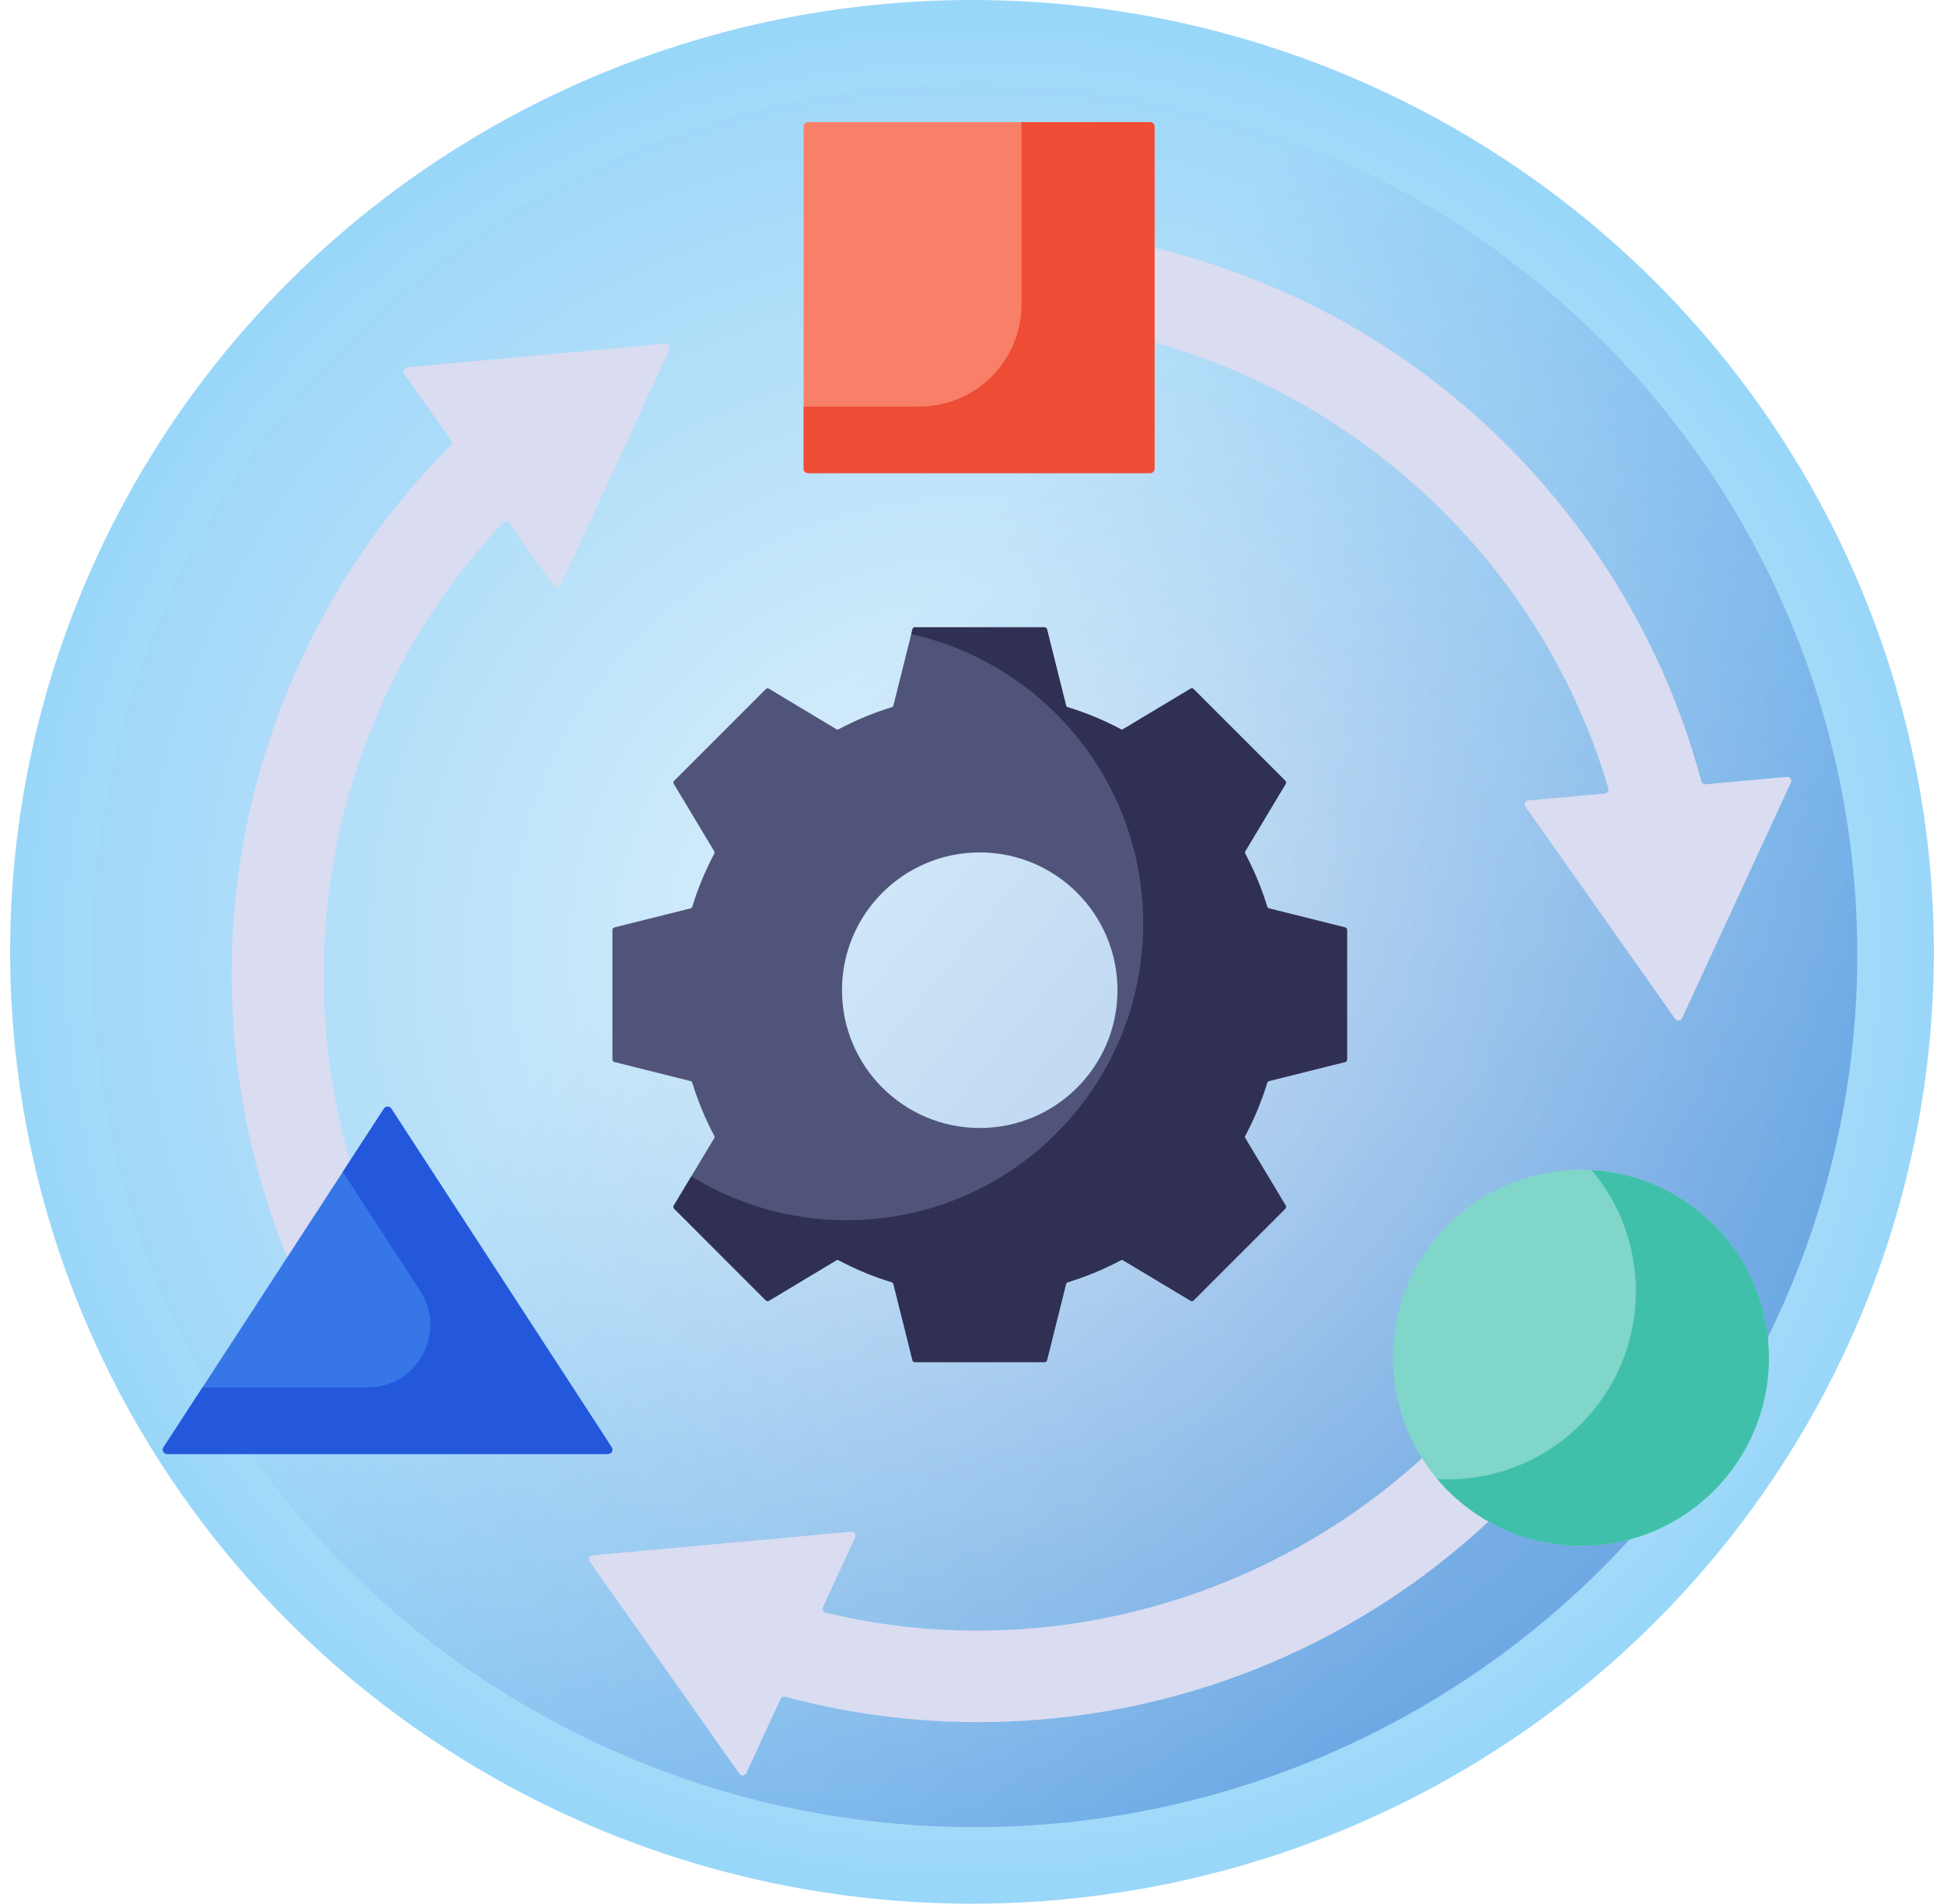<svg width="191" height="187" viewBox="0 0 191 187" fill="none" xmlns="http://www.w3.org/2000/svg">
<ellipse opacity="0.5" cx="95.5" cy="93.5" rx="94.503" ry="93.5" fill="url(#paint0_radial_305_1648)"/>
<ellipse opacity="0.5" cx="95.751" cy="93.751" rx="86.732" ry="85.729" fill="url(#paint1_linear_305_1648)" fill-opacity="0.7"/>
<path d="M167.575 77.039C167.384 77.056 167.209 76.934 167.16 76.749C163.211 61.989 154.629 48.657 142.719 38.897C129.648 28.184 113.126 22.285 96.197 22.285V31.267C124.783 31.267 150.026 50.405 158.024 77.434C158.095 77.673 157.927 77.919 157.679 77.941L150.168 78.626C149.865 78.654 149.706 78.999 149.881 79.247L164.585 100.081C164.76 100.329 165.139 100.294 165.266 100.018L175.96 76.869C176.088 76.593 175.868 76.283 175.565 76.311L167.575 77.039Z" fill="#DADCF1"/>
<path d="M55.083 57.474L65.774 34.323C65.901 34.047 65.682 33.737 65.379 33.764L39.985 36.078C39.682 36.105 39.523 36.451 39.698 36.699L44.324 43.255C44.435 43.412 44.416 43.624 44.28 43.759C33.472 54.558 26.218 68.657 23.72 83.852C20.978 100.528 24.13 117.786 32.595 132.447L40.373 127.956C26.08 103.2 30.033 71.769 49.441 51.328C49.613 51.148 49.909 51.17 50.053 51.374L54.402 57.536C54.577 57.785 54.956 57.75 55.083 57.474Z" fill="#DADCF1"/>
<path d="M80.858 157.864L84.021 151.017C84.148 150.741 83.929 150.431 83.626 150.459L58.232 152.776C57.929 152.803 57.77 153.148 57.945 153.397L72.646 174.232C72.821 174.48 73.2 174.446 73.327 174.17L76.692 166.886C76.772 166.711 76.965 166.622 77.15 166.671C83.348 168.335 89.736 169.164 96.13 169.164C104.957 169.164 113.796 167.582 122.152 164.431C137.964 158.467 151.334 147.108 159.799 132.447L152.021 127.957C137.727 152.713 108.532 165.005 81.125 158.416C80.882 158.358 80.754 158.091 80.858 157.864Z" fill="#DADCF1"/>
<path d="M113.009 46.475H79.384C79.149 46.475 78.959 46.285 78.959 46.051V12.425C78.959 12.19 79.149 12 79.384 12H113.01C113.244 12 113.434 12.19 113.434 12.425V46.051C113.434 46.285 113.244 46.475 113.009 46.475Z" fill="#F88068"/>
<path d="M59.746 142.821H16.422C16.085 142.821 15.883 142.447 16.067 142.165L37.729 108.893C37.896 108.635 38.273 108.635 38.44 108.893L60.102 142.165C60.286 142.448 60.084 142.821 59.746 142.821Z" fill="#3776E7"/>
<path d="M155.329 151.844C145.129 151.844 136.86 143.575 136.86 133.375C136.86 123.175 145.129 114.906 155.329 114.906C165.529 114.906 173.798 123.174 173.798 133.375C173.798 143.575 165.529 151.844 155.329 151.844Z" fill="#80D6C9"/>
<path d="M113.01 12H100.364V29.892C100.364 35.441 95.865 39.94 90.316 39.94H78.959V46.05C78.959 46.285 79.149 46.475 79.384 46.475H113.01C113.244 46.475 113.434 46.285 113.434 46.05V12.425C113.434 12.19 113.244 12 113.01 12Z" fill="#EE4C35"/>
<path d="M60.102 142.165L38.44 108.893C38.273 108.635 37.896 108.635 37.729 108.893L33.677 115.117L41.274 126.787C43.936 130.875 41.002 136.286 36.123 136.286H19.894L16.067 142.165C15.883 142.448 16.085 142.821 16.422 142.821H59.746C60.084 142.821 60.286 142.448 60.102 142.165Z" fill="#2358DC"/>
<path d="M156.379 114.935C159.092 118.15 160.727 122.304 160.727 126.839C160.727 137.039 152.458 145.308 142.258 145.308C141.905 145.308 141.555 145.298 141.208 145.278C144.595 149.293 149.664 151.843 155.329 151.843C165.529 151.843 173.798 143.575 173.798 133.374C173.798 123.527 166.091 115.48 156.379 114.935Z" fill="#40C0AA"/>
<path d="M132.168 91.104L124.672 89.23C124.591 89.21 124.527 89.149 124.503 89.069C123.946 87.25 123.22 85.505 122.34 83.853C122.301 83.78 122.303 83.691 122.346 83.62L126.323 76.992C126.379 76.898 126.364 76.777 126.287 76.7L117.271 67.684C117.193 67.606 117.073 67.592 116.979 67.648L110.351 71.625C110.28 71.668 110.191 71.67 110.118 71.631C108.466 70.752 106.721 70.025 104.902 69.469C104.823 69.444 104.761 69.38 104.741 69.299L102.867 61.803C102.84 61.697 102.745 61.622 102.635 61.622H89.885C89.776 61.622 89.68 61.697 89.653 61.803L87.779 69.299C87.759 69.38 87.698 69.444 87.618 69.469C85.799 70.025 84.054 70.752 82.403 71.631C82.329 71.67 82.241 71.668 82.169 71.625L75.541 67.648C75.447 67.592 75.327 67.607 75.249 67.684L66.234 76.7C66.156 76.777 66.141 76.898 66.198 76.992L70.174 83.62C70.217 83.691 70.219 83.78 70.18 83.853C69.301 85.504 68.574 87.249 68.017 89.069C67.993 89.148 67.929 89.21 67.848 89.23L60.352 91.104C60.246 91.131 60.171 91.226 60.171 91.336V104.086C60.171 104.195 60.245 104.291 60.352 104.318L67.848 106.192C67.929 106.212 67.993 106.273 68.017 106.353C68.573 108.172 69.3 109.917 70.18 111.569C70.219 111.642 70.217 111.731 70.174 111.802L66.198 118.43C66.141 118.524 66.156 118.645 66.234 118.722L75.249 127.738C75.327 127.816 75.447 127.83 75.541 127.774L82.169 123.797C82.241 123.754 82.329 123.752 82.403 123.791C84.054 124.67 85.799 125.397 87.618 125.953C87.698 125.978 87.759 126.042 87.779 126.122L89.653 133.619C89.68 133.725 89.775 133.8 89.885 133.8H102.635C102.745 133.8 102.84 133.725 102.867 133.619L104.741 126.122C104.761 126.042 104.822 125.978 104.902 125.953C106.721 125.397 108.466 124.67 110.117 123.791C110.191 123.752 110.279 123.754 110.351 123.797L116.979 127.773C117.073 127.829 117.194 127.814 117.271 127.737L126.287 118.721C126.365 118.644 126.379 118.523 126.323 118.429L122.346 111.801C122.303 111.73 122.301 111.641 122.341 111.568C123.22 109.916 123.947 108.172 124.503 106.352C124.527 106.272 124.591 106.211 124.672 106.191L132.168 104.317C132.274 104.29 132.349 104.195 132.349 104.085V91.335C132.349 91.226 132.274 91.131 132.168 91.104ZM96.26 110.8C88.786 110.8 82.727 104.741 82.727 97.267C82.727 89.793 88.786 83.733 96.26 83.733C103.735 83.733 109.794 89.793 109.794 97.267C109.794 104.741 103.735 110.8 96.26 110.8Z" fill="#50547A"/>
<path d="M132.168 91.104L124.672 89.23C124.591 89.21 124.527 89.149 124.502 89.069C123.946 87.249 123.219 85.504 122.34 83.853C122.301 83.779 122.303 83.691 122.346 83.62L126.322 76.992C126.379 76.898 126.364 76.777 126.287 76.7L117.271 67.684C117.193 67.607 117.073 67.592 116.979 67.648L110.351 71.625C110.28 71.668 110.191 71.67 110.118 71.631C108.466 70.752 106.721 70.025 104.902 69.469C104.822 69.444 104.761 69.38 104.741 69.299L102.867 61.803C102.84 61.697 102.745 61.622 102.635 61.622H89.885C89.775 61.622 89.68 61.697 89.653 61.803L89.531 62.294C102.569 65.189 112.318 76.821 112.318 90.731C112.318 106.819 99.277 119.86 83.189 119.86C77.593 119.86 72.366 118.282 67.927 115.547L66.198 118.429C66.141 118.524 66.156 118.644 66.234 118.722L75.249 127.737C75.326 127.815 75.447 127.83 75.541 127.773L82.169 123.796C82.24 123.753 82.329 123.751 82.403 123.791C84.054 124.67 85.799 125.397 87.618 125.953C87.698 125.977 87.759 126.041 87.779 126.122L89.653 133.618C89.68 133.725 89.775 133.799 89.885 133.799H102.635C102.745 133.799 102.84 133.725 102.867 133.618L104.741 126.122C104.761 126.041 104.822 125.977 104.902 125.953C106.721 125.397 108.466 124.67 110.118 123.791C110.191 123.751 110.279 123.753 110.351 123.796L116.979 127.772C117.073 127.829 117.194 127.814 117.271 127.737L126.287 118.721C126.364 118.644 126.379 118.523 126.323 118.429L122.346 111.801C122.303 111.73 122.301 111.641 122.341 111.567C123.22 109.916 123.947 108.171 124.503 106.352C124.527 106.272 124.591 106.211 124.672 106.191L132.168 104.317C132.275 104.29 132.349 104.195 132.349 104.085V91.335C132.349 91.226 132.274 91.13 132.168 91.104Z" fill="#303054"/>
<defs>
<radialGradient id="paint0_radial_305_1648" cx="0" cy="0" r="1" gradientUnits="userSpaceOnUse" gradientTransform="translate(95.5 93.5) rotate(90) scale(93.5 94.503)">
<stop offset="0.188" stop-color="#EBF7F7"/>
<stop offset="1" stop-color="#34AFF3"/>
</radialGradient>
<linearGradient id="paint1_linear_305_1648" x1="9.019" y1="8.021" x2="162.429" y2="132.605" gradientUnits="userSpaceOnUse">
<stop offset="0.482" stop-color="#9DD3F9"/>
<stop offset="1" stop-color="#0E4DBE"/>
</linearGradient>
</defs>
</svg>
